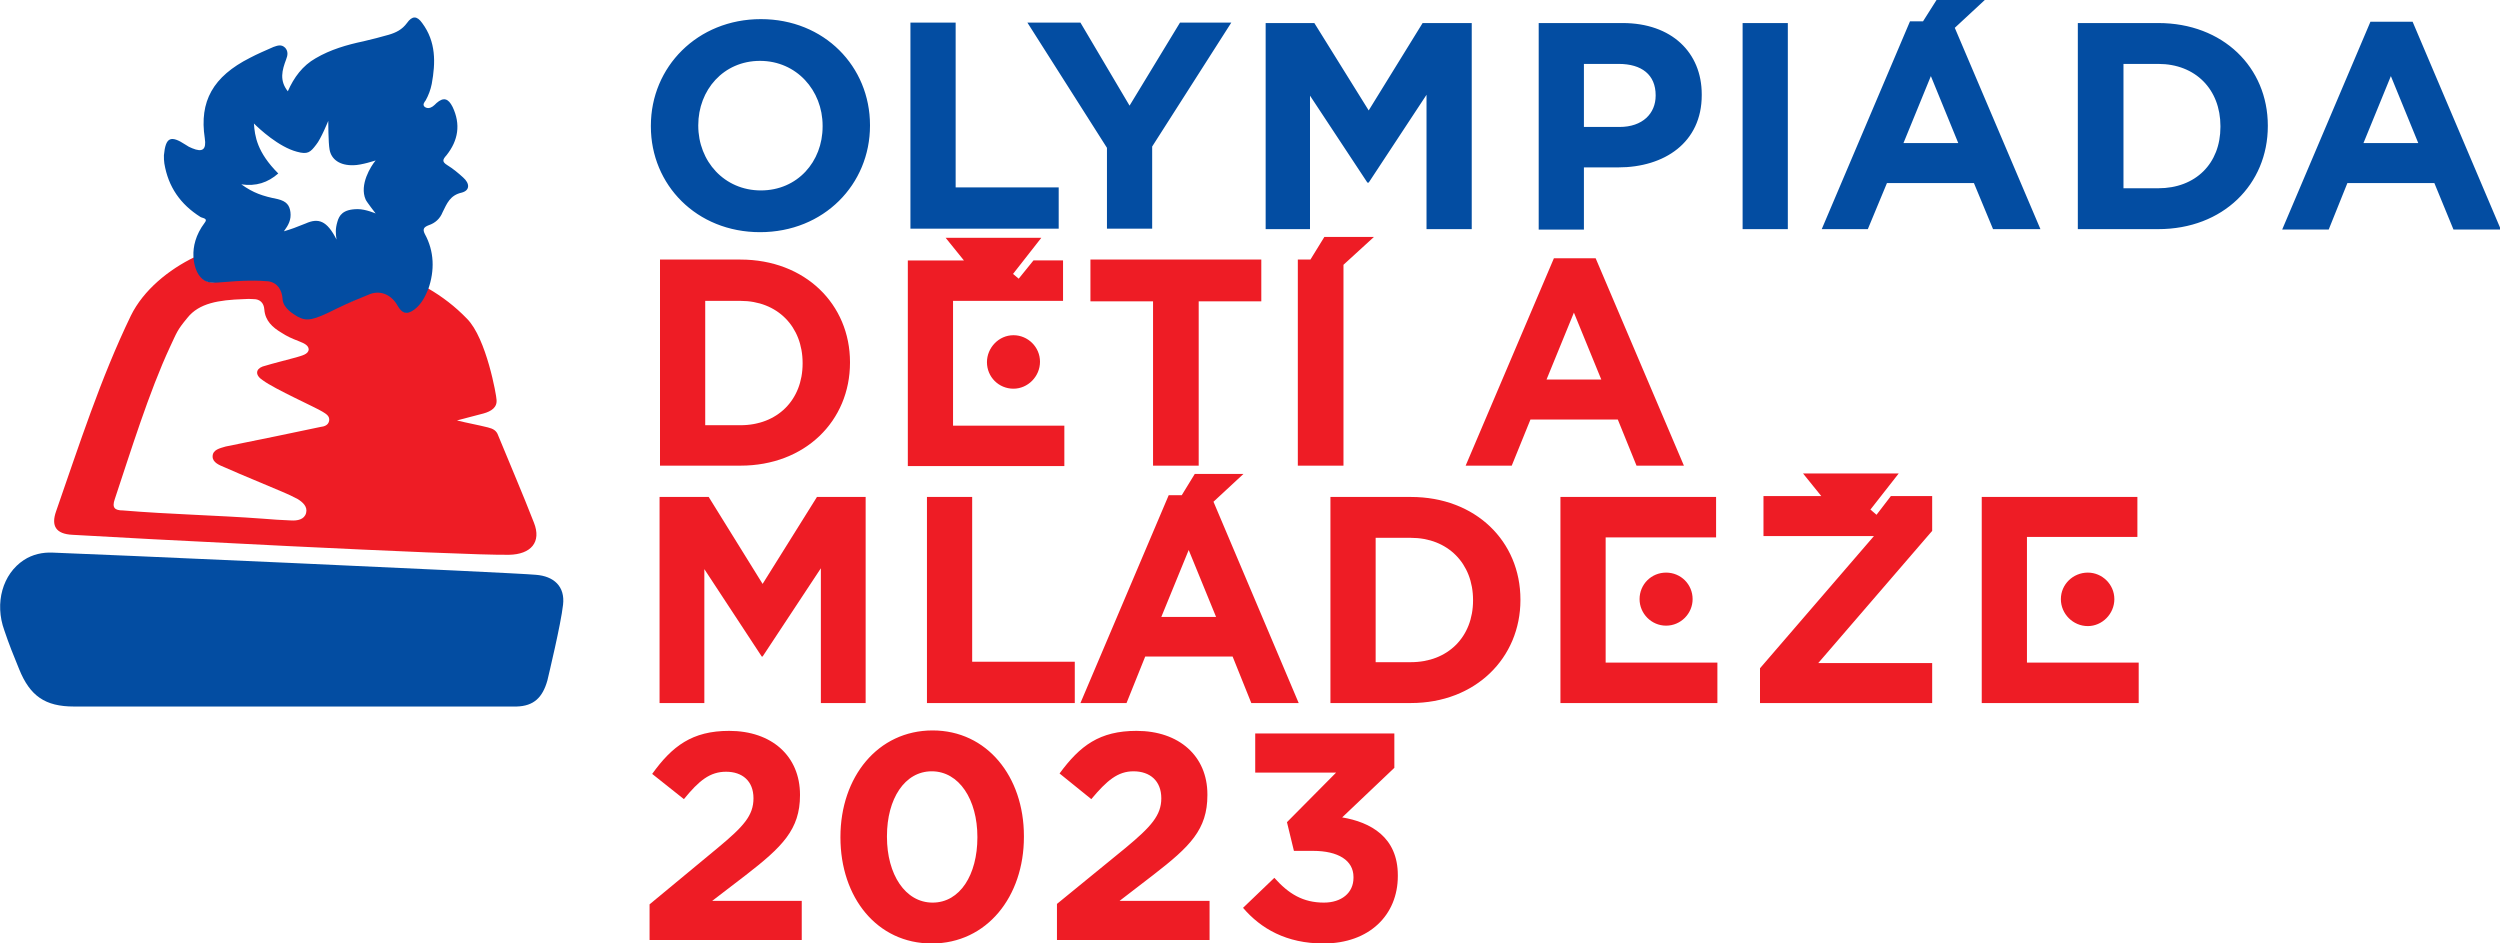 <svg version="1.2" xmlns="http://www.w3.org/2000/svg" viewBox="0 0 575 217" width="575" height="217">
	<title>ODM2023_sirka-pdf</title>
	<defs>
		<clipPath clipPathUnits="userSpaceOnUse" id="cp1">
			<path d="m0 0h575v217h-575z"/>
		</clipPath>
	</defs>
	<style>
		.s0 { fill: #ee1c25 } 
		.s1 { fill: #034da2 } 
	</style>
	<g id="Page 1" clip-path="url(#cp1)">
		<path id="Path 1" fill-rule="evenodd" class="s0" d="m98.4 66.3c3.3 1.9 6.3 4.2 9 7 4.5 4.5 6.8 17.8 6.8 18.6 0.2 1.8-1.2 2.7-3 3.2-1.8 0.5-4.7 1.2-6.1 1.6 2.4 0.6 4.7 1 7.1 1.6 1.2 0.3 2 0.7 2.4 1.9 2.7 6.6 5.6 13.3 8.2 20 1.8 4.5-0.7 7.3-5.7 7.4-10.7 0.2-91.1-4-100.5-4.6-3.7-0.2-4.9-2-3.7-5.4 5.3-15.2 10.2-30.5 17.2-45 2.9-5.9 8.7-10.6 14.7-13.5 0 1.5 0.5 2.4 1 3.6 0.8 2.2 3 2.7 4.8 1.8 1.4-0.6 2.2-0.3 3.5-0.3 3 0 6 0.1 8.9 0.1 1.5-0.1 2.2 0.3 1.9 1.8-0.3 1.3 0.4 2.1 1.2 2.9 4.3 4.3 5.3 4.5 10.7 1.9 2.7-1.3 5.9-1.7 7.7-4.5 0.2-0.3 0.9-0.2 1.3-0.3 3.1-0.3 4.7 1.4 5.9 3.9 1.1 2.2 1.7 2.3 3.6 0.8 1.5-1.2 2.4-2.8 3.1-4.5zm-42.4 2.5c-5.7 0.2-10.2 0.9-12.9 4.3-2.4 2.9-2.4 3.3-4 6.7-4.8 10.3-9.1 24.2-12.7 35-0.7 2 0 2.6 1.9 2.6 10.7 0.9 21.5 1.1 32.2 1.9 2.1 0.2 4.3 0.3 6.4 0.4 1.5 0.1 3.1-0.2 3.5-1.7 0.4-1.5-0.8-2.5-1.9-3.2-1.1-0.6-2.4-1.2-3.6-1.7-4.4-1.9-8.7-3.6-13.2-5.6-1.2-0.5-2.8-1.1-2.8-2.5 0-1.6 1.7-1.9 3-2.3 5-1 19.1-3.9 21.8-4.5 0.9-0.1 1.8-0.4 2-1.4 0.2-1.1-0.7-1.6-1.5-2.1-1.6-1-11-5.2-13.7-7.2-1.9-1.2-1.7-2.6-0.1-3.2 3-0.9 4.8-1.3 7.7-2.1 1.3-0.4 2.8-0.7 2.9-1.8 0-0.9-0.9-1.4-2.2-1.9-1.8-0.7-2.7-1.1-4.1-2-2-1.2-3.7-2.7-3.9-5.3-0.1-1.6-1.1-2.4-2.4-2.4q-1.2-0.1-2.4 0z"/>
		<path id="Path 2" fill-rule="evenodd" class="s1" d="m98.5 66.5c-0.7 1.7-1.6 3.5-3.2 4.7-1.9 1.4-2.9 0.7-3.8-0.8-1.3-2.4-3.7-3.7-6.3-2.8-1.5 0.6-5.2 2.1-7.8 3.4-5.4 2.7-6.8 3-9 1.8-1-0.6-3.2-1.9-3.4-3.9-0.1-2.2-1.2-3.9-3.3-4.2-2.6-0.2-4.9-0.3-11.8 0.3-2 0.1-3.1-0.2-4.2-1.8-0.8-1.1-2.9-6.3 1.4-12 0.8-1-0.5-1-1-1.3-4.6-2.9-7.4-6.9-8.3-12.3-0.1-0.6-0.1-1.2-0.1-1.9 0.4-4.1 1.5-4.7 5-2.4q0.7 0.5 1.5 0.8c2.4 1 3.3 0.3 2.9-2.3-1.3-8.5 1.9-14.2 10.4-18.5 1.7-0.9 3.6-1.7 5.4-2.5 0.9-0.3 1.8-0.7 2.7 0.2 0.7 0.8 0.6 1.7 0.2 2.7-0.9 2.4-1.6 4.8 0.4 7.3 1.4-3.2 3.4-5.9 6.4-7.6 3.4-2 7.2-3.1 11-3.9q3-0.7 5.8-1.5c1.7-0.5 3.1-1.2 4.2-2.7 1.2-1.7 2.3-1.7 3.5 0 3.2 4.3 3.1 9.1 2.2 14q-0.4 2-1.4 3.8c-0.3 0.4-0.8 1-0.2 1.5 0.6 0.4 1.2 0.3 1.8-0.1 0.3-0.2 0.6-0.5 0.9-0.8 1.6-1.4 2.7-1.1 3.7 0.9 1.9 4 1.3 7.7-1.4 11.1-0.9 1-1.1 1.5 0.2 2.3 1.3 0.8 2.5 1.8 3.6 2.8 1.6 1.4 1.6 3-0.3 3.5-2.7 0.6-3.4 2.5-4.4 4.5-0.6 1.5-1.7 2.5-3.2 3-1 0.4-1.5 0.8-0.9 2 2.2 4 2.3 8.4 0.8 12.7zm-17.2-28.5c-3.1 0.1-5.1-1.3-5.5-3.6-0.3-1.6-0.3-6.6-0.3-6.6 0 0-1.7 4.2-2.8 5.5-1.3 1.7-1.9 2.3-4.4 1.6-4.2-1.1-8.7-5.3-9.9-6.5 0.2 2.9 0.7 6.6 5.6 11.5-2.4 2.1-5.1 3-8.5 2.5 2.8 2 4.9 2.7 8.4 3.4 2 0.5 2.7 1.4 2.9 3 0.2 1.7-0.4 2.9-1.5 4.4 1.7-0.5 2.8-0.9 5-1.8 2.9-1.3 4.9-0.7 7.1 3.7-0.2-1.4-0.3-2.4 0.2-4.1 0.4-1.4 1.2-2.9 4.7-2.9 1.8 0 4.1 1 4.1 1 0 0-2.1-2.7-2.3-3.2-1.5-3.4 1.2-7.7 2.3-9 0 0-3.3 1.1-5.1 1.1zm-64.3 124.5c-6.6 0-10.1-2.4-12.6-8.6-1.2-2.9-2.4-5.9-3.4-8.9-2.3-6.3-0.4-13 4.5-16.2 2-1.3 4.3-1.8 6.6-1.7 4.2 0.1 106.1 4.6 111.1 5.1 4.2 0.3 6.8 2.7 6.3 6.9-0.5 4.5-3.3 16.1-3.6 17.4-1.1 3.9-3.1 5.9-7.1 6-3.1 0-85.1 0-101.8 0zm132.7-133.4v-0.2c0-13.5 10.7-24.5 25.3-24.5 14.6 0 25.1 10.9 25.1 24.4v0.1c0 13.5-10.6 24.5-25.3 24.5-14.6 0-25.1-10.9-25.1-24.3zm39.5 0v-0.2c0-8.1-6-14.9-14.4-14.9-8.4 0-14.2 6.7-14.2 14.8v0.1c0 8.2 6 14.9 14.4 14.9 8.4 0 14.2-6.6 14.2-14.7zm20.2-23.9h10.4v37.9h23.7v9.5h-34.1zm45.2 28.8l-18.3-28.8h12.2l11.3 19.1 11.6-19.1h11.8l-18.2 28.5v18.9h-10.4zm36.5-28.7h11.2l12.5 20.1 12.4-20.1h11.3v47.4h-10.4v-30.9l-13.3 20.2h-0.3l-13.2-20v30.7h-10.2zm62.8 0h19.3c11.3 0 18.2 6.8 18.2 16.4v0.2c0 10.9-8.6 16.6-19.2 16.6h-7.9v14.3h-10.4zm18.6 23.9c5.3 0 8.3-3.1 8.3-7.2v-0.1c0-4.7-3.2-7.2-8.5-7.2h-8v14.5zm28.3-23.9h10.4v47.4h-10.4zm68.5 47.4h-10.9l-4.4-10.6h-20l-4.4 10.6h-10.6l20.3-47.8h3l3.1-4.9h11.1l-6.9 6.4zm-18.9-19.8l-6.3-15.4-6.3 15.4zm27.5-27.6h18.5c14.9 0 25.2 10.2 25.2 23.6v0.1c0 13.4-10.3 23.7-25.2 23.7h-18.5zm10.5 9.4v28.6h8c8.6 0 14.3-5.7 14.3-14.1v-0.2c0-8.4-5.7-14.3-14.3-14.3zm56.8-9.7h9.7l20.3 47.8h-10.9l-4.4-10.7h-20l-4.3 10.7h-10.7zm11 27.9l-6.3-15.4-6.3 15.4z"/>
		<path id="Path 3" fill-rule="evenodd" class="s0" d="m151.8 59.7h18.5c14.9 0 25.2 10.3 25.2 23.6v0.1c0 13.4-10.3 23.7-25.2 23.7h-18.5zm10.4 9.5v28.6h8.1c8.5 0 14.3-5.8 14.3-14.2v-0.1c0-8.4-5.8-14.3-14.3-14.3zm57 28.7h25.6v9.3h-36v-47.3h12.9l-4.2-5.2h22l-6.5 8.3 1.3 1.1 3.4-4.2h6.8v9.3h-25.3zm13.9-8.5c-3.4 0-6.1-2.7-6.1-6.1 0-3.3 2.7-6.2 6.1-6.2 3.3 0 6.1 2.7 6.1 6.1 0 3.4-2.8 6.2-6.1 6.2zm32.1-20.1h-14.4v-9.6h39.3v9.6h-14.4v37.8h-10.5zm43.8-8.4v46.2h-10.5v-47.4h2.9l3.2-5.2h11.4zm48.4-1.5h9.6l20.3 47.7h-10.9l-4.3-10.6h-20.1l-4.3 10.6h-10.6zm10.9 27.9l-6.3-15.4-6.3 15.4zm-216.6 27h11.3l12.4 20 12.5-20h11.2v47.4h-10.3v-31l-13.4 20.3h-0.2l-13.2-20.1v30.8h-10.3zm61.5 0h10.4v37.9h23.6v9.5h-34z"/>
		<path id="Path 4" fill-rule="evenodd" class="s0" d="m298.7 161.7h-10.9l-4.3-10.7h-20.1l-4.3 10.7h-10.6l20.3-47.8h3l3-4.9h11.2l-6.9 6.4zm-19-19.8l-6.3-15.4-6.3 15.4zm26.3-27.6h18.5c14.9 0 25.2 10.2 25.2 23.6v0.1c0 13.3-10.3 23.7-25.2 23.7h-18.5zm10.4 9.4v28.6h8.1c8.5 0 14.3-5.8 14.3-14.2v-0.1c0-8.4-5.8-14.3-14.3-14.3zm52.9 28.7h25.7v9.3h-36.1v-47.4h35.8v9.3h-25.4zm7.8-14.6c0-3.4 2.7-6.1 6.1-6.1 3.4 0 6.1 2.7 6.1 6.1 0 3.3-2.7 6.1-6.1 6.1-3.4 0-6.1-2.8-6.1-6.1zm67.3-15.7l-26.2 30.4h26.2v9.2h-39.6v-8l26.2-30.4h-25.4v-9.2h13.3l-4.2-5.2h22l-6.5 8.3 1.4 1.2 3.3-4.3h9.5zm21.8 30.3h25.7v9.3h-36.1v-47.4h35.8v9.2h-25.4zm7.8-14.6c0-3.4 2.8-6.1 6.2-6.1 3.3 0 6.1 2.7 6.1 6.1 0 3.4-2.8 6.2-6.1 6.2-3.4 0-6.2-2.8-6.2-6.2zm-324.6 70.2l15.7-13c5.9-4.9 8.2-7.4 8.2-11.4 0-4-2.6-6.1-6.3-6.1-3.7 0-6.2 2-9.7 6.3l-7.3-5.8c4.6-6.4 9.2-9.9 17.7-9.9 9.8 0 16.3 5.8 16.3 14.7v0.1c0 7.9-4.1 11.9-12.5 18.4l-7.7 5.9h20.6v9h-35z"/>
		<path id="Path 5" fill-rule="evenodd" class="s0" d="m193.3 192.6v-0.1c0-13.8 8.6-24.5 21.2-24.5 12.5 0 21 10.6 21 24.3v0.2c0 13.7-8.5 24.5-21.2 24.5-12.6 0-21-10.6-21-24.4zm31.5 0v-0.1c0-8.6-4.2-15.1-10.5-15.1-6.2 0-10.3 6.3-10.3 14.9v0.2c0 8.6 4.2 15.1 10.5 15.1 6.3 0 10.3-6.4 10.3-15zm18.3 15.3l15.8-12.9c5.9-4.9 8.2-7.5 8.2-11.4 0-4-2.6-6.2-6.4-6.2-3.6 0-6.1 2.1-9.7 6.4l-7.3-5.9c4.7-6.4 9.2-9.8 17.7-9.8 9.8 0 16.3 5.8 16.3 14.6v0.2c0 7.9-4 11.8-12.4 18.3l-7.8 6h20.7v9h-35.1zm42.8 0.9l7.2-6.9c3.3 3.7 6.6 5.7 11.4 5.7 4 0 6.8-2.2 6.8-5.7v-0.2c0-3.8-3.5-6-9.3-6h-4.4l-1.6-6.6 11.3-11.4h-18.6v-9h32v7.9l-12 11.4c6.5 1.1 12.8 4.5 12.8 13.3v0.2c0 8.9-6.5 15.5-17.1 15.5-8.5 0-14.4-3.4-18.5-8.2z"/>
	</g>
</svg>